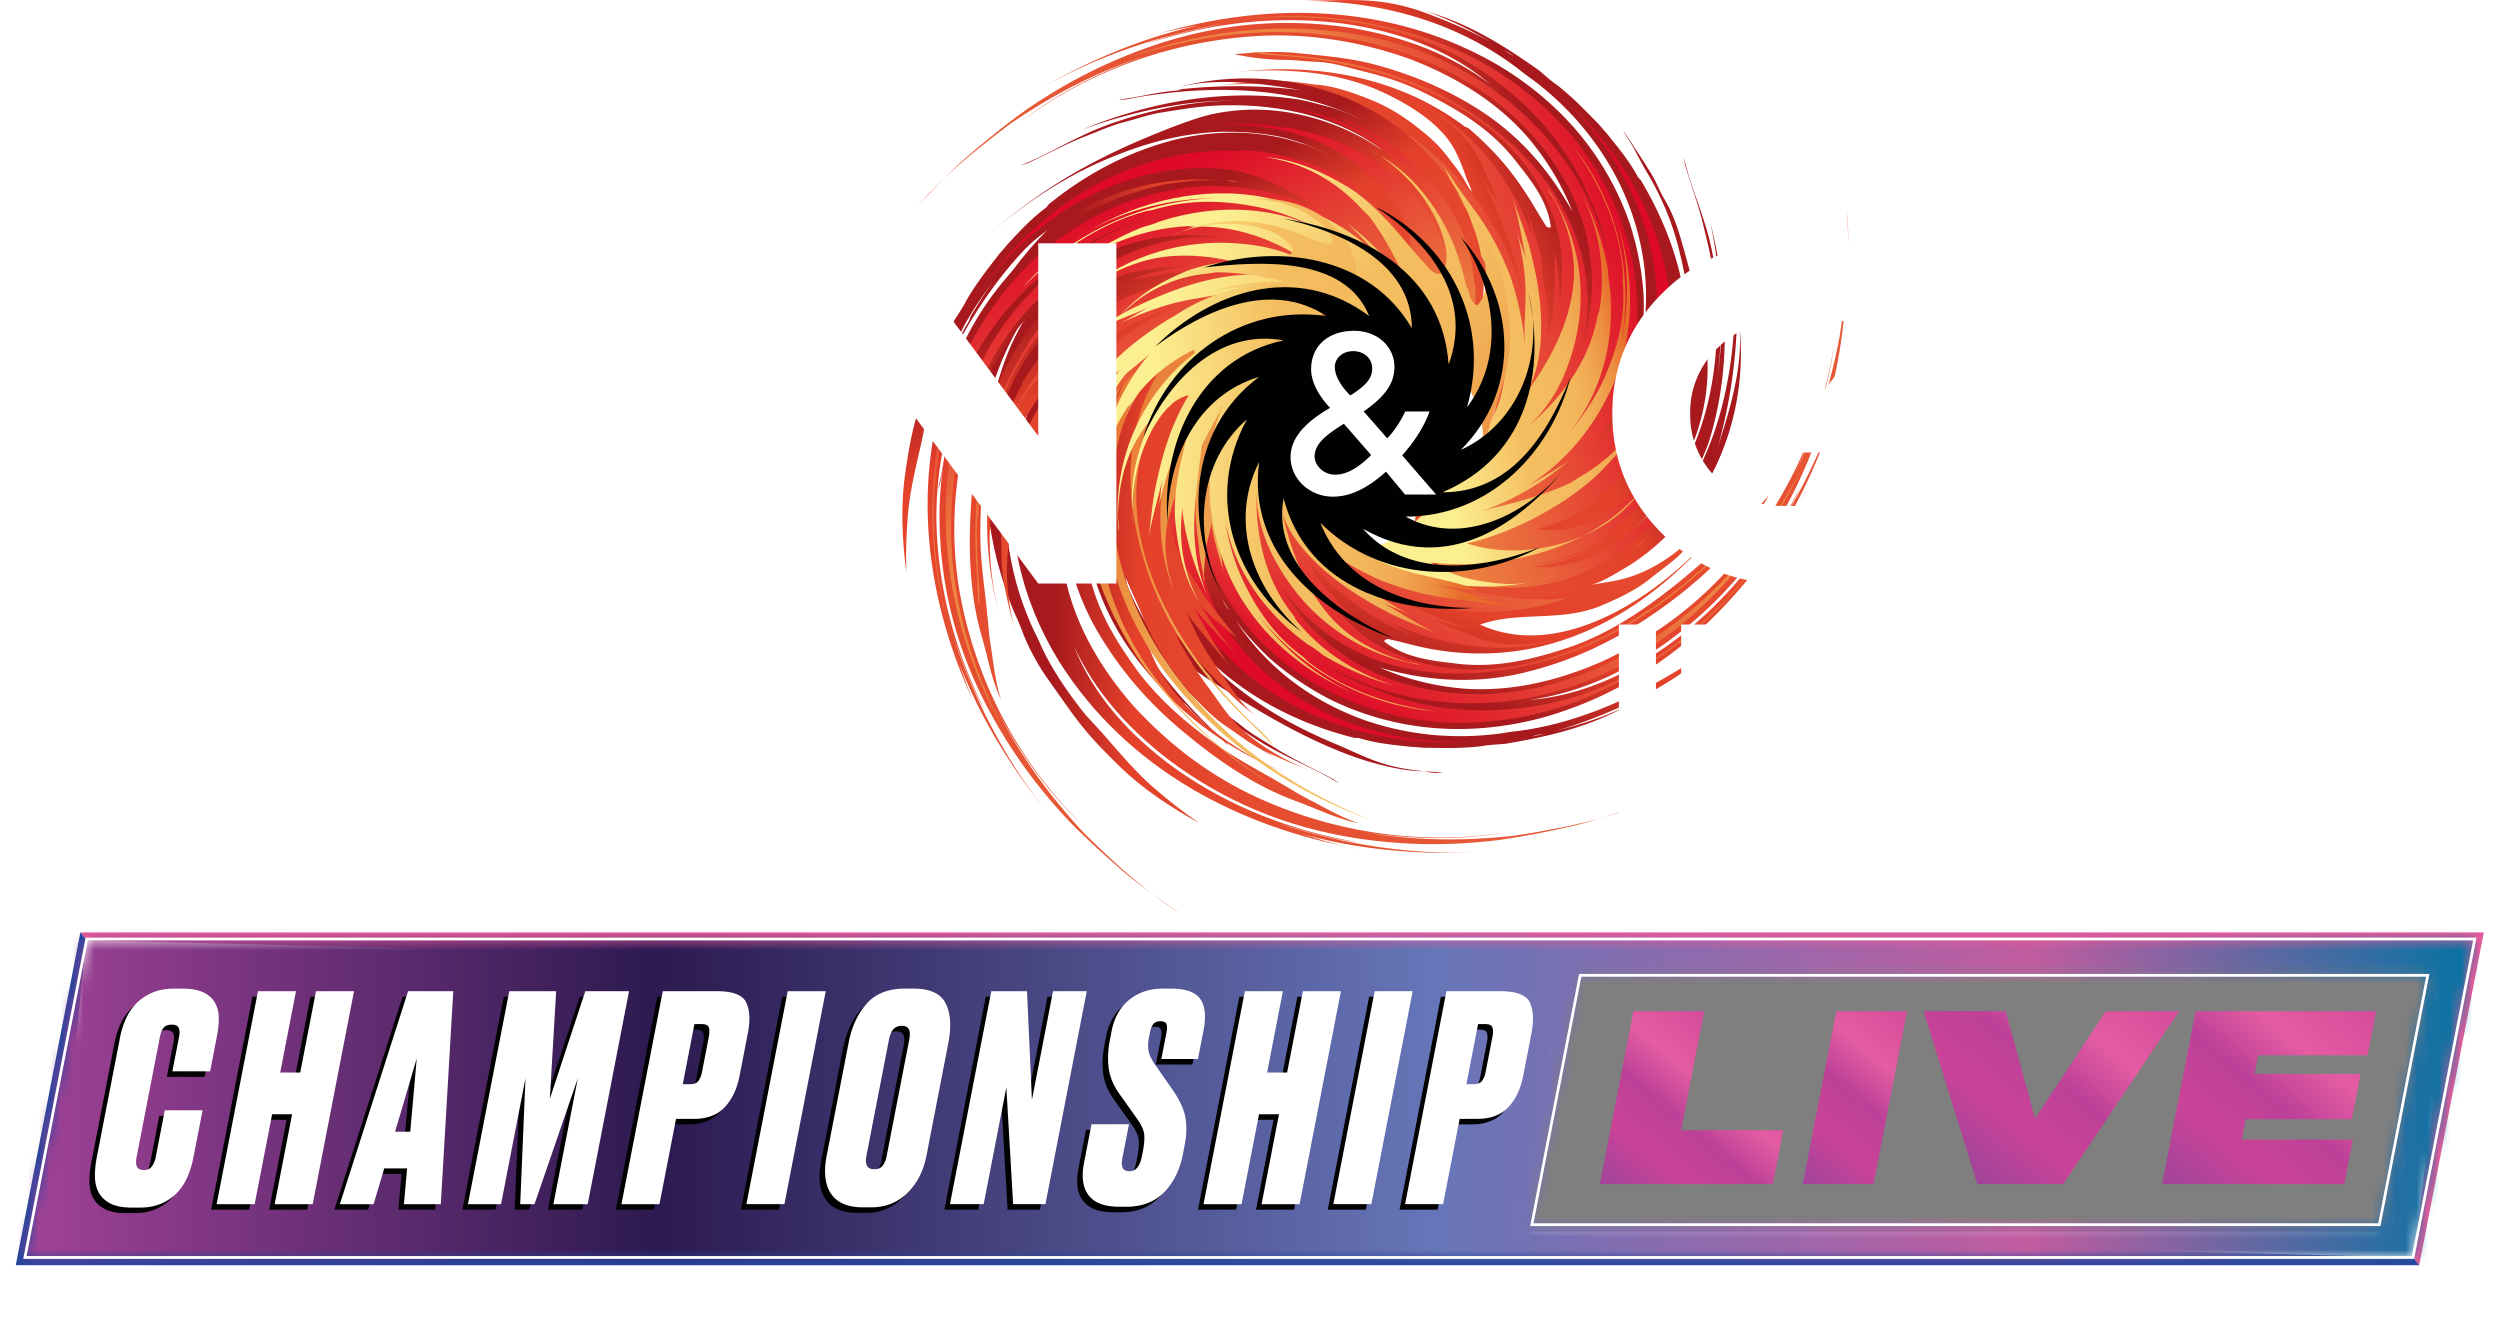 <svg xmlns="http://www.w3.org/2000/svg" width="225" height="120" fill="none" xmlns:v="https://vecta.io/nano"><g clip-path="url(#V)"><path d="M102.84 56.442c2.87 4.837 7.2 8.646 11.828 11.708-5.623-3.371-10.613-7.938-13.819-13.933-.439-.901-.75-1.737-1.112-2.612-.427-1.132-.646-2.174-.879-3.396-.401-1.994-.284-3.873-.065-5.79-1.228 9.186 4.24 17.549 10.768 23.673.362.309.724.605.957 1.016-1.177-1.274-2.599-2.316-3.749-3.667-.117-.129-.323-.206-.427-.334-2.456-2.663-4.524-5.494-6.321-8.62 1.706 3.332 3.555 6.703 6.463 9.07-6.579-5.198-10.328-13.818-8.48-22.36.31-1.158.543-2.342 1.06-3.422.323-.592.504-1.235.918-1.878.866-1.338 1.603-2.56 2.818-3.59.091-.039.155-.18.181-.245 2.831-2.625 7.278-4.683 10.859-2.213 1.137.772 1.616 2.161 1.551 3.5-.22 3.512-.362 7.063 1.474 10.267 2.262 3.95 6.037 6.343 10.341 7.423 2.056.502 4.072.669 6.218.334 2.547-.334 4.783-1.286 7.162-2.007-.944.347-1.927.592-2.831 1.029 1.447-.386 2.844-.862 4.317-1.145-.336.026-.62.154-.982.245-1.551.656-3.09 1.081-4.654 1.57.853-.142 1.719-.27 2.598-.476 1.112-.36 2.133-.502 3.284-.759.168-.013.233.013.375.064-.142-.051-.336.026-.504.039-1.345.347-2.508.836-3.853 1.184-.724.193-1.409.309-2.068.528.957-.18 1.862-.219 2.87-.129.814.167 1.499.682 2.301.682 3.878-.051 6.942-3.062 9.294-5.879-2.159 2.74-4.99 4.966-8.363 6.175-2.87.926-5.714.991-8.61 1.197.802 0 1.629-.064 2.469-.129 2.973-.412 5.83-.708 8.868-1.248 4.059-.695 7.11-3.474 9.618-6.471-1.151 1.454-2.275 2.843-3.607 4.156-.905.836-1.887 1.48-2.857 2.29-1.267.939-2.65 1.583-4.098 2.2-3.606 1.531-7.407.476-10.949 1.724 7.705 3.525 16.96-3.255 21.511-8.774-6.645 8.041-15.719 13.007-26.358 10.884-1.19-.232-2.185-.553-3.374-.798-.142-.051-.259.051-.362.09-.026.064-.052.142.013.167 1.784 1.351 3.917 1.647 6.14 1.904 3.723.528 7.2-.322 10.755-1.531 3.025-1.106 5.598-2.715 8.157-4.657 3.439-2.612 6.67-5.661 9.501-8.903 0 .013-.012.039-.025.051-2.612 4.554-6.852 8.337-11.221 11.193-3.594 2.316-7.019 3.834-11.195 4.799-4.408.952-8.454.618-12.565-.553 2.469 1.068 5.029 1.698 7.757 1.904 4.24.257 8.337-.746 12.254-2.457 4.059-1.891 7.64-4.374 10.73-7.629 5.506-5.879 9.087-13.329 10.186-21.202-.517 4.271-1.887 8.44-3.788 12.325 2.017-3.988 3.361-8.093 4.228-12.634.271-1.66.439-3.268.607-4.876.181-2.251.246-4.387.103-6.6.065 2.02.13 4.053.026 6.098-.155 2.174-.362 4.259-.711 6.523a45.64 45.64 0 0 1-4.007 12.48c-2.728 5.545-6.528 10.19-11.751 13.933-3.8 2.638-7.743 4.426-12.177 5.043 4.822-.386 9.204-2.47 13.121-5.391 4.886-3.731 8.545-8.414 11.259-13.728-.956 2.174-2.339 4.181-3.619 6.15 3.413-4.876 6.089-10.28 7.627-16.069-1.487 5.648-3.775 11.129-7.136 15.863 1.28-1.968 2.741-3.782 3.762-5.931-4.938 9.623-12.979 17.767-24.07 20.765-6.554 1.698-13.095 1.158-18.99-1.763-1.926-1.016-3.697-2.2-5.351-3.667-1.927-1.814-3.594-3.834-4.654-6.188.349.54.452 1.068.801 1.595.078.193.298.283.375.476 2.831 4.735 7.149 7.977 12.139 9.739 3.955 1.351 8.144 1.737 12.409 1.132.53-.103 1.022-.154 1.616-.232 6.244-.849 12.617-4.156 17.671-7.822-2.404 2.342-5.325 4.143-8.376 5.532-2.353 1.055-4.563 1.93-7.149 2.573-.426.064-.763.09-1.15.257 2.921-.669 5.804-1.428 8.506-2.753-3.426 1.904-7.071 2.766-11.027 3.422-.659.051-1.396.077-2.094.206-1.694.206-3.361.167-5.042.141-.4 0-.775-.077-1.176-.077-1.616-.167-3.167-.309-4.744-.785-.142-.051-.401 0-.543-.051-4.37-1.106-8.416-3.049-11.828-5.944-4.111-3.564-6.968-8.633-6.903-14.126.013 2.56.517 5.082 1.641 7.462.802 1.595 1.758 3.023 2.87 4.426 2.12 2.522 4.55 4.464 7.394 6.163 1.668.991 3.4 1.827 5.184 2.573 1.681.695 3.206 1.518 4.977 1.968a17.68 17.68 0 0 0 2.443.437c.698.077 1.551.309 2.236.18-1.176-.116-2.365-.077-3.541-.27-1.151-.18-2.301-.476-3.4-.811-1.021-.309-2.004-.695-2.986-1.106-3.607-1.518-7.046-3.602-10.342-5.699-1.021-.656-1.978-1.274-2.947-2.059-3.103-2.676-5.119-6.214-6.102-10.37-.426-1.93-.594-3.679-.413-5.532-.621 5.918 1.952 11.669 5.804 16.249 1.034 1.209 2.197 2.316 3.361 3.422.866.823 1.9 1.48 2.857 2.264.995.721 2.042 1.299 3.063 1.956 1.616.965 3.258 1.698 4.9 2.599.116.129.323.206.426.335-1.732-1.094-3.594-1.84-5.455-2.83-1.396-.721-2.598-1.518-3.839-2.419-3.387-2.419-6.27-5.249-8.364-8.813z" fill="url(#E)"/><path d="M100.112 50.871c-2.029-6.497-.84-14.422 4.602-19.118.129-.103.181-.245.31-.36 2.237-1.75 5.469-3.178 7.95-1.377 1.384 1.351.983 3.358 1.229 5.133.168.785.193 1.518.426 2.329.013.167-.039.309.039.502.543 1.66.956 3.191 1.861 4.747a25.98 25.98 0 0 0 2.095 2.766c.801.798 1.564 1.505 2.482 2.2 2.96 2.213 6.347 2.612 9.565 4.053 2.999 1.338 7.33 2.843 10.639 1.943-5.869 2.406-14.181 1.621-19.377-2.071 3.128 2.213 6.696 3.718 10.277 4.992-1.099-.283-2.146-.463-3.18-.875 1.331.695 2.74 1.184 4.123 1.737 2.276.746 4.641.656 6.968.077-5.029 1.505-10.523.579-15.189-1.608.775.476 1.616.965 2.365 1.505-1.098-.682-2.197-1.119-3.322-1.724-.775-.476-1.383-.952-2.159-1.428-.064-.026-.155-.219-.219-.245-1.383-.952-2.521-2.123-3.646-3.306.194.72.608 1.286 1.086 1.878.181.154.336.373.478.592.156.219.427.334.582.553.039.09.155.219.194.322l2.754 2.547c-1.435-.811-2.741-1.981-3.943-3.178 1.344 1.66 2.779 3.268 4.641 4.426 7.2 4.246 15.641 2.264 22.557-1.685.414-.232.763-.489 1.176-.733l.569-.412c.22-.154.388-.167.608-.322a48.82 48.82 0 0 0 4.589-3.602c.504-.437 1.073-.849 1.603-1.197-.66.618-1.345 1.145-2.069 1.737-4.744 4.181-10.134 7.385-16.714 8.504-4.059.695-7.976.643-11.802-.643-3.814-1.287-7.136-3.821-9.217-7.218 2.262 4.349 6.243 7.629 10.949 9.109 7.795 2.406 15.939.54 22.958-4.091 6.127-4.027 10.212-9.353 13.328-15.464-2.65 5.738-6.451 10.781-11.544 14.821-4.124 3.229-8.596 5.352-13.78 6.24-.659.051-1.293.206-1.952.257s-1.228.064-1.9.116c-.634-.013-1.203 0-1.836-.013-1.409-.09-2.87-.27-4.292-.515-1.098-.283-2.184-.553-3.257-.901-2.107-.759-4.021-1.776-5.895-2.921 1.474.913 2.96 1.827 4.589 2.56 1.112.437 2.288.913 3.413 1.286 3.296 1.004 6.605 1.364 10.122 1.016 4.317-.347 8.299-1.634 12.151-4.014 4.395-2.715 7.834-6.06 10.729-10.022-2.404 3.358-5.183 6.253-8.622 8.787-1.926 1.389-3.749 2.496-5.843 3.499-4.705 2.277-9.669 3.242-14.853 2.933-3.969-.309-7.614-1.454-11.091-3.396-2.146-1.261-3.943-2.779-5.624-4.58-.995-1.119-1.796-2.316-2.572-3.59-1.913-3.409-2.96-7.192-2.469-10.987-.22 4.31-.09 8.761 1.771 12.711 4.55 8.221 14.413 12.261 23.566 11.515-9.437.862-19.507-2.457-25.285-10.846-.155-.219-.285-.283-.44-.502-.866-1.222-1.409-2.483-1.991-3.834-.788-1.84-1.163-3.667-1.266-5.622-.065-2.83.4-5.764 2.081-8.131-2.327 1.389-3.309 4.194-3.723 6.832-.039.309-.052.54-.104.836-.413 5.596 2.159 10.949 6.063 14.834-1.797-1.917-3.529-3.808-4.692-6.278-.194-.322-.414-.566-.582-.952-.388-1.029-.827-1.93-1.189-3.036-.427-1.531-.685-3.075-.853-4.657-.013-.167.064-.373.051-.54-.181-3.512.789-7.127 3.154-9.778-2.65 2.779-3.658 6.857-3.412 10.64-.362-3.667.607-7.681 3.05-10.537-2.856 2.29-3.916 6.111-4.136 9.624-.116 3.474.659 6.909 2.223 10.009-1.215-2.161-1.965-4.464-2.314-7.012-.284-2.277-.22-4.413.233-6.549-.453 2.303-.724 4.593-.401 6.96.22 1.441.401 2.805 1.009 4.078-.181-.425-.311-.888-.453-1.338z" fill="url(#F)"/><path d="M154.005 36.706c1.409-5.429 1.047-11.18-.052-16.597 1.577 6.343 1.875 13.084-.129 19.581-.323.939-.711 1.75-1.06 2.624-.504 1.107-1.086 1.994-1.784 3.023-1.138 1.698-2.547 2.933-4.059 4.143 7.394-5.635 9.463-15.387 9.217-24.316-.039-.463-.078-.939.052-1.39-.078 1.724.193 3.474.051 5.224-.013.167.078.373.065.54a46.61 46.61 0 0 1-1.655 10.537c1.151-3.551 2.25-7.243 1.875-10.961.956 8.311-2.521 17.047-9.889 21.781-1.035.605-2.056 1.274-3.18 1.672-.647.193-1.241.528-1.978.682-1.616.335-3.478.913-5.119.592-.543-.103-1.112-.103-1.655-.193-1.112-.18-2.21-.502-3.232-.978-2.042-.965-3.671-2.637-4.085-4.915-.245-1.351.401-2.676 1.384-3.577 2.65-2.329 5.274-4.735 6.256-8.298 1.202-4.387.233-8.736-2.042-12.531-1.099-1.801-2.405-3.345-4.163-4.606-2.042-1.557-4.291-2.457-6.489-3.615.905.425 1.784.939 2.728 1.261-1.293-.746-2.625-1.39-3.879-2.226.259.219.543.335.867.515 1.564.63 2.96 1.415 4.408 2.161-.698-.515-1.409-1.016-2.185-1.492-1.034-.527-1.874-1.145-2.87-1.775-.129-.103-.155-.18-.22-.309.065.142.259.219.388.322 1.19.708 2.366 1.171 3.555 1.878.647.373 1.228.772 1.836 1.081-.802-.553-1.461-1.158-2.12-1.93-.466-.695-.569-1.531-1.138-2.097-2.779-2.702-7.084-2.728-10.742-2.38 3.464-.425 7.045 0 10.303 1.518 2.689 1.364 4.744 3.319 6.929 5.211-.569-.566-1.203-1.106-1.836-1.647-2.392-1.814-4.628-3.602-7.162-5.352-3.361-2.367-7.497-2.547-11.388-2.187 1.848-.219 3.632-.412 5.507-.399 1.228.039 2.391.283 3.658.386 1.551.232 2.999.746 4.46 1.338 1.991.798 3.723 2.046 5.313 3.435.646.566 1.176 1.184 1.693 1.866.401.527.789 1.016 1.151 1.57.284.437.543.991.866 1.389-.104-.476-.362-.901-.53-1.377-.259-.759-.543-1.48-.892-2.187-1.189-2.444-3.995-4.156-6.373-5.301-2.417-1.145-5.068-1.75-7.73-1.956-1.965-.154-4.034-.167-5.986.09 7.214-.965 14.879.309 20.89 4.863.104.039.194.077.298.116 2.029 1.724 3.723 3.589 5.183 5.867.673 1.004 1.151 1.93 1.823 2.933.052.142.22.142.323.18.065-.026.142-.064.104-.129-.298-2.213-1.603-3.924-2.999-5.674-2.25-2.998-5.313-4.85-8.687-6.484-1.539-.746-3.18-1.287-4.835-1.698-1.59-.386-3.064-.913-4.731-.952-.892-.026-1.771-.167-2.663-.167-1.474-.013-3.103-.18-4.538-.515-.025 0-.025 0 0 0 1.849-.167 3.685-.283 5.559-.103 2.301.232 4.705.425 6.929 1.004 2.288.605 4.524 1.415 6.631 2.47a32.92 32.92 0 0 1 2.793 1.57c3.8 2.432 6.411 5.506 8.493 9.225-.983-2.483-2.353-4.734-4.124-6.806-2.818-3.165-6.425-5.339-10.406-6.883-4.214-1.518-8.519-2.277-13.005-2.149-8.066.309-15.887 3.062-22.26 7.861 3.4-2.65 7.343-4.644 11.427-6.06-4.265 1.402-8.131 3.371-11.957 5.957-1.357.978-2.624 2.007-3.891 3.024-1.732 1.454-3.283 2.92-4.757 4.606 1.396-1.48 2.792-2.959 4.305-4.323 1.655-1.428 3.283-2.766 5.132-4.117a46.02 46.02 0 0 1 11.698-6.008c5.869-2.007 11.854-2.612 18.214-1.582 4.564.811 8.61 2.316 12.191 4.992-3.698-3.113-8.274-4.722-13.108-5.416-6.102-.798-12.022-.064-17.723 1.788 2.223-.862 4.628-1.312 6.929-1.801-5.882 1.042-11.609 2.985-16.805 5.995 5.054-2.946 10.574-5.211 16.313-6.188-2.301.489-4.627.746-6.877 1.544C113.143.129 124.609.026 134.589 5.726c5.843 3.409 10.083 8.401 12.164 14.615.646 2.071 1.047 4.156 1.176 6.356.078 2.637-.194 5.249-1.098 7.655.142-.617.426-1.068.568-1.698.078-.193-.013-.399.065-.592 1.357-5.339.62-10.666-1.655-15.439-1.835-3.731-4.524-6.96-7.976-9.533-.452-.296-.827-.618-1.305-.978-5.611-4.246-12.539-6.073-19.494-6.034 4.356-.026 7.071-.463 11.324 1.106 2.417.913 4.602 1.84 6.89 3.216.349.257.608.463.995.63-2.546-1.582-5.132-3.075-7.976-4.04 3.775 1.055 6.968 3.023 10.239 5.339.504.425 1.047.926 1.628 1.325 1.345 1.042 2.508 2.251 3.672 3.448.284.283.504.592.775.875 1.021 1.261 2.017 2.457 2.805 3.898.052.142.285.283.336.425 2.301 3.86 3.788 8.079 4.15 12.518.375 5.416-1.215 11-5.158 14.847 1.81-1.814 3.245-3.963 4.137-6.433.569-1.698.905-3.371 1.124-5.159.298-3.281-.038-6.355-.853-9.559-.607-2.509-1.616-4.863-2.947-7.089-.388-.656-.724-1.312-1.073-1.981-.31-.579-.763-1.184-1.021-1.737.879 1.377 1.81 2.715 2.65 4.13.388.669.659 1.402 1.047 2.059.698 1.171 1.099 2.252 1.486 3.564.66 2.239 1.229 4.516 1.759 6.793.258 1.184.491 2.29.62 3.525.284 4.078-.789 8.002-3.051 11.618-1.073 1.66-2.184 3.024-3.632 4.207 4.641-3.744 6.903-9.623 7.433-15.58.129-1.582.09-3.191.064-4.786-.025-1.197-.284-2.38-.413-3.615-.194-1.209-.517-2.354-.789-3.538-.452-1.827-1.086-3.486-1.616-5.288.013-.167-.077-.373-.064-.54.439 1.994 1.241 3.834 1.848 5.828.479 1.492.763 2.908.996 4.413.62 4.181.633 8.208-.414 12.209z" fill="url(#G)"/><path d="M151.975 42.559c-3.18 6.021-9.657 10.794-16.844 10.28-.168-.013-.31.051-.465.039-2.818-.334-6.115-1.608-6.606-4.632-.013-1.93 1.693-3.062 2.779-4.49.44-.669.944-1.209 1.358-1.943.103-.129.245-.18.323-.373.801-1.544 1.577-2.933 2.055-4.67.233-1.145.401-2.277.478-3.435 0-1.132-.038-2.161-.193-3.307-.479-3.023-1.694-5.661-3.142-8.272-1.241-2.136-3.102-3.847-3.723-6.253-.194-.643-.284-1.415-.607-1.994-.556-1.299-1.745-2.161-2.999-2.843 6.14 3.371 11.001 9.212 12.681 16.005-.633-3.77-2.094-7.346-3.723-10.769.569.965 1.189 1.84 1.629 2.856-.453-1.428-1.099-2.766-1.681-4.13-1.072-2.123-2.818-3.731-4.873-4.953 4.628 2.47 7.86 6.999 9.605 11.823-.22-.875-.453-1.827-.608-2.727.297 1.248.763 2.342 1.112 3.564.349 1.184.181 2.522.504 3.718.362 1.299.246 2.702.22 4.04.375-.643.478-1.338.569-2.097-.078-1.042.206-2.097.103-3.152-.078-.785.116-1.75-.091-2.509.44 1.595.53 3.319.53 5.018.233-2.11.362-4.271-.142-6.394-2.081-8.08-9.449-12.608-17.141-14.68-.465-.129-.892-.193-1.344-.322-.259-.051-.427-.064-.698-.103-.259-.051-.388-.154-.66-.206a47.5 47.5 0 0 0-5.804-.682c-.672-.039-1.357-.154-1.99-.283.904.026 1.758.142 2.688.232 6.322.386 12.41 1.917 17.865 5.738 3.361 2.367 6.102 5.159 7.886 8.761s2.34 7.719 1.396 11.592c1.486-4.67.995-9.778-1.267-14.152-3.801-7.179-10.884-11.605-19.132-13.264-7.2-1.428-13.87-.54-20.424 1.595 5.946-2.2 12.216-3.088 18.692-2.354 5.21.618 9.889 2.264 14.181 5.288.504.425 1.06.759 1.564 1.197.504.425.918.823 1.422 1.248.439.463.853.849 1.293 1.312.93 1.055 1.835 2.213 2.663 3.384.581.965 1.15 1.93 1.654 2.933.944 2.02 1.59 4.091 2.094 6.214-.4-1.685-.801-3.371-1.435-5.043-.465-1.094-.969-2.251-1.499-3.319-1.616-3.023-3.697-5.609-6.438-7.835-3.309-2.792-7.032-4.683-11.44-5.712-5.041-1.171-9.85-1.235-14.711-.463 4.085-.682 8.105-.772 12.345-.154 2.353.373 4.421.862 6.619 1.634 4.938 1.698 9.152 4.516 12.591 8.376 2.585 3.023 4.356 6.381 5.416 10.202.621 2.393.815 4.735.724 7.192-.09 1.492-.375 2.908-.737 4.349-1.06 3.757-3.012 7.166-6.062 9.508 3.218-2.895 6.295-6.137 7.782-10.241 2.624-9.019-1.487-18.809-8.481-24.728 7.278 6.034 12.048 15.464 10.174 25.461-.052.257.013.399-.039.656-.258 1.48-.775 2.753-1.318 4.117-.75 1.853-1.784 3.422-3.103 4.863-1.965 2.046-4.369 3.795-7.252 4.284 2.637.656 5.313-.643 7.485-2.2.245-.18.426-.334.672-.527 4.266-3.667 6.244-9.263 6.257-14.757-.091 2.625-.22 5.172-1.138 7.745-.09.36-.103.695-.271 1.081-.466 1.004-.789 1.943-1.319 2.985-.788 1.377-1.706 2.663-2.715 3.898-.103.129-.31.219-.426.335-2.366 2.612-5.623 4.477-9.178 4.696 3.852-.103 7.459-2.277 9.966-5.12-2.339 2.856-5.881 4.992-9.643 5.301 3.645.386 7.11-1.57 9.76-3.898 2.546-2.367 4.434-5.352 5.545-8.646-.685 2.38-1.784 4.541-3.348 6.587-1.409 1.814-2.973 3.281-4.821 4.464 1.952-1.312 3.774-2.727 5.235-4.632.879-1.184 1.706-2.251 2.185-3.59-.117.45-.336.875-.569 1.287z" fill="url(#H)"/><path d="M141.052 51.399c-6.451 2.65-14.66 1.364-20.322-2.56 4.977 3.448 13.393-9.726 14.272-12.866.245-.875.349-1.711.517-2.56.155-.695.065-1.364.116-2.097 0-1.106-.155-2.161-.401-3.255-.413-1.75-1.008-3.345-1.861-4.94-.763-1.377-1.603-2.74-2.301-4.143l-.414-1.106c.931 1.158 1.72 2.38 2.534 3.667-1.073-1.75-1.926-3.564-2.844-5.365.362.733.983 1.299 1.422 2.007-.788-1.209-1.577-2.432-2.004-3.783.143.579.466 1.016.815 1.518.788 1.209 1.59 2.264 2.456 3.448 1.241 1.763 2.185 3.628 2.947 5.648.453 1.415.802 2.792 1.06 4.361.117.746.142 1.454.22 2.136-.168-1.763.052-3.577.039-5.391-.052-1.878-.388-3.654-.828-5.468.272 1.171.815 2.162 1.009 3.345-.466-2.123-.763-4.233-1.383-6.304.504 1.557 1.124 2.985 1.551 4.567.763 2.882 1.241 5.712.982 8.736-.181 1.724-.517 3.435-1.629 4.863 2.198-2.933 4.047-6.15 4.551-9.816.375-2.74-.31-5.429-1.564-7.887-.233-.386-.53-.759-.686-1.171 2.638 3.937 3.594 8.659 2.521 13.483-.724 3.113-2.003 5.867-4.408 8.015 3.128-2.65 5.649-6.021 6.36-10.074.026-.167.142-.283.155-.45.621-3.628-.013-7.269-1.564-10.498 1.099 2.046 1.836 4.233 2.314 6.587.039.54.078 1.081.181 1.595.685 5.995-1.37 12.364-6.554 15.915 2.469-1.776 4.318-4.104 5.714-6.754 1.486-3.075 2.352-6.24 2.003-9.585.026-.167.013-.399.039-.566-.284-4.246-2.094-8.17-4.524-11.553 4.033 5.018 5.545 11.656 4.343 17.87.892-4.207.737-8.568-.93-12.557 2.003 4.889 2.443 10.421.491 15.555-1.655 4.168-4.512 7.745-8.429 10.048 1.422-.836 2.857-1.595 4.163-2.547a24.81 24.81 0 0 1-8.739 4.85c.556-.283 1.112-.335 1.694-.54 2.495-.592 4.899-1.235 7.213-2.316.258-.18.53-.347.866-.553 2.986-1.724 5.313-4.31 6.451-7.424-.763 2.573-2.495 4.786-4.396 6.742-2.934 3.023-8.156 5.79-12.254 6.677 5.041 1.673 12.099-.026 15.422-4.426-.169.219-.427.399-.673.643-4.33 4.451-11.944 6.253-18.033 5.493 2.211 1.364 4.176 1.75 6.8 1.943 1.939.064 3.813-.463 5.52-1.158z" fill="url(#I)"/><path d="M92.77 23.158c-3.8 4.143-6.205 9.379-7.782 14.68 1.603-6.343 4.524-12.428 9.359-17.227.737-.682 1.448-1.222 2.185-1.827.957-.733 1.9-1.248 2.999-1.827 1.81-.965 3.645-1.402 5.546-1.763-9.191 1.518-15.616 9.16-19.61 17.163-.181.425-.375.862-.698 1.209.879-1.492 1.474-3.152 2.417-4.632.091-.142.103-.36.194-.502 1.849-3.126 3.956-5.918 6.425-8.543-2.702 2.599-5.403 5.352-6.825 8.8 3.077-7.784 10.264-13.869 19.015-14.602 1.203-.051 2.405-.167 3.594.013.659.129 1.332.116 2.068.322 1.539.425 2.922.772 4.279 1.634.065.077.22.09.298.103 3.348 1.93 6.631 5.558 5.3 9.688-.414 1.299-1.616 2.174-2.909 2.509-3.439.823-6.89 1.724-9.437 4.4-3.128 3.306-4.33 7.604-4.11 12.016.116 2.174.555 4.76 1.848 6.574.647.901 1.164 1.878 1.823 2.779.659.888 1.357 1.75 2.042 2.625.362.45.789.991 1.28 1.286l-2.314-1.904c-.659-.515-1.564-1.377-1.952-2.136.944 1.788 2.237 3.474 3.529 5.018-.879-1.003-1.822-1.956-2.714-2.946-.543-.618-1.293-1.364-1.616-2.123 1.176 2.02 2.275 4.066 3.632 5.982-.724-.926-1.512-1.814-2.249-2.74-.569-.708-1.37-1.557-1.719-2.393.685 1.724 1.628 3.551 2.701 5.056 1.112 1.557 2.095 3.319 3.594 4.541-1.603-1.171-2.973-2.637-4.343-4.065-.776-.81-1.513-1.647-2.211-2.535-.207-.257-.478-.502-.607-.811.31.888.969 1.788 1.421 2.612.634 1.158 1.526 2.226 2.276 3.307.711 1.029 1.422 1.994 2.365 2.83 1.797 1.608 4.021 2.843 6.27 3.705-1.732-.669-3.4-1.338-5.042-2.226-1.073-.618-1.978-1.364-3.038-2.046-1.266-.926-2.288-2.059-3.309-3.268-1.538-1.904-2.921-4.014-3.852-6.291-.504-1.235-1.112-2.47-1.538-3.731 0 .913.439 1.943.698 2.843.271.952.685 1.84 1.034 2.766.375.978.814 2.084 1.357 2.985 2.663 4.4 7.369 7.668 12.164 9.443-6.812-2.522-13.004-7.23-16.145-14.049l-.207-.244c-.983-2.47-1.603-4.902-1.81-7.604-.116-1.197-.103-2.239-.22-3.448.013-.154-.129-.232-.194-.322-.078 0-.155-.013-.155.064-.776 2.097-.439 4.207-.026 6.407.582 3.705 2.404 6.767 4.615 9.791 1.952 2.547 4.253 4.541 6.852 6.407 1.693 1.209 3.516 2.187 5.313 3.216.349.193.685.412 1.034.605.581.322 1.124.695 1.719 1.003 1.629.823 3.193 1.801 4.938 2.367-1.991-.386-3.852-1.338-5.765-2.033-3.607-1.312-7.058-3.693-9.993-6.15-3.283-2.74-5.726-5.558-7.885-9.25-2.211-3.911-3.064-7.861-3.141-12.119-.31 2.65-.155 5.275.439 7.938.995 4.104 3.154 7.719 5.934 10.936 3.012 3.306 6.437 5.995 10.457 7.977 7.252 3.525 15.461 4.76 23.359 3.499-4.253.746-8.674.669-12.952 0 4.421.759 8.764.823 13.366.334 1.668-.232 3.271-.54 4.861-.849 2.21-.476 4.278-1.042 6.372-1.84-1.926.656-3.852 1.312-5.842 1.801-2.133.489-4.202.901-6.477 1.235-4.537.579-8.803.515-13.159-.167-6.128-.978-11.699-3.242-16.831-7.115-3.646-2.843-6.515-6.073-8.403-10.112 1.784 4.477 5.068 8.041 9.01 10.91 5.003 3.564 10.587 5.674 16.482 6.703-2.366-.283-4.705-1.004-6.968-1.647 5.675 1.827 11.661 2.792 17.672 2.56-5.856.245-11.803-.347-17.335-2.161 2.262.643 4.434 1.492 6.799 1.853-10.69-1.891-20.864-7.153-26.991-16.854-3.542-5.738-4.938-12.119-3.852-18.591.414-2.123 1.034-4.156 1.952-6.163 1.176-2.354 2.637-4.542 4.589-6.24-.414.489-.892.746-1.306 1.235-.155.141-.181.36-.349.489-3.723 4.078-5.585 9.135-5.817 14.397-.142 4.156.711 8.26 2.534 12.145.259.463.44.926.698 1.48.918 1.968 2.211 3.834 3.529 5.545.633.823 1.383 1.518 2.055 2.303 1.409 1.621 2.818 3.306 4.447 4.722 1.331 1.158 2.676 2.213 4.123 3.203-2.507-1.377-5.054-3.049-7.109-5.043-1.306-1.274-2.586-2.56-3.71-4.014-.905-1.158-1.719-2.393-2.585-3.589-.918-1.248-1.797-2.792-2.379-4.233-.246-.617-.491-1.312-.801-1.93-.685-1.544-1.151-3.152-1.603-4.76-.116-.386-.155-.759-.272-1.145-.31-1.595-.633-3.113-.633-4.747.013-.154-.116-.386-.103-.527-.207-4.49.478-8.903 2.249-12.994 2.223-4.953 6.257-9.147 11.557-10.704-2.456.759-4.731 1.981-6.683 3.744-1.306 1.235-2.392 2.547-3.413 4.027-1.81 2.753-2.96 5.635-3.762 8.839-1.125 4.349-1.344 9.109-.892 13.56-.698-6.922.09-12.801 1.926-19.504.323-1.171.646-2.251 1.125-3.409 1.668-3.731 4.473-6.69 8.183-8.839 1.732-.965 3.361-1.647 5.196-2.007-5.868 1.132-10.638 5.275-13.922 10.28-.866 1.338-1.59 2.766-2.314 4.194-.543 1.068-.866 2.239-1.344 3.384-.401 1.158-.646 2.329-.982 3.486-.453 1.827-.685 3.59-1.073 5.416-.091.142-.104.36-.194.502.543-1.968.724-3.963 1.125-6.008.284-1.544.698-2.92 1.202-4.361 1.357-3.937 3.245-7.501 6.05-10.537z" fill="url(#J)"/><path d="M108.735 14.307c6.283-2.406 14.284-1.776 19.468 3.165.116.116.259.154.388.27 1.939 2.046 3.658 5.069 2.094 7.591-1.228 1.428-3.245 1.171-5.003 1.518-.762.206-1.499.283-2.288.566-.168.026-.31-.026-.491.077-1.603.63-3.09 1.145-4.563 2.11-.918.695-1.771 1.402-2.56 2.213-.724.823-1.357 1.608-1.965 2.547-1.034 1.608-1.732 3.435-2.236 5.275-.633 2.264-.957 4.876-.659 7.23.129 1.068.155 2.097.517 3.126l-.957-2.303c-.271-.656-.659-1.505-.685-2.213-.271.926-.103 2.084-.013 3.049.104 1.145.142 2.432.504 3.538-.439-1.634-1.06-3.332-1.254-5.005-.116.721-.349 1.441-.465 2.174-.103.733-.168 1.492-.207 2.239-.013.283.078.63-.013.875-.026-.836-.31-1.711-.388-2.56-.103-1.222-.336-2.457-.362-3.692-.012-.991.091-1.968.117-2.946.039-1.287.413-2.56.75-3.795.362-1.325.801-2.779 1.525-3.95-1.926 3.165-3.102 6.716-4.046 10.267.181-1.081.258-2.11.582-3.139-.569 1.325-.931 2.727-1.358 4.104-.543 2.239-.232 4.529.556 6.742-1.952-4.76-1.538-10.138.22-14.795-.401.785-.815 1.634-1.293 2.393.582-1.106.918-2.2 1.422-3.319.401-.785.827-1.402 1.228-2.187.026-.064.207-.167.233-.232.827-1.402 1.887-2.573 2.96-3.744-.698.232-1.228.669-1.771 1.184-.129.18-.336.347-.543.502-.207.167-.297.437-.504.592-.09.052-.207.167-.297.206l-2.288 2.83c.685-1.441 1.719-2.779 2.805-4.027-1.526 1.402-3.012 2.908-3.982 4.786-3.58 7.256-.84 15.271 3.723 21.691.272.386.556.708.828 1.094.168.206.297.322.465.528s.194.36.375.566c1.318 1.544 2.546 2.843 4.007 4.194.478.45.944.978 1.332 1.48-.673-.592-1.254-1.222-1.914-1.878-4.589-4.31-8.273-9.315-9.992-15.58-1.06-3.873-1.37-7.668-.427-11.45s3.155-7.153 6.347-9.392a17.57 17.57 0 0 0-8.079 11.193c-1.68 7.694.905 15.452 6.153 21.923 4.564 5.661 10.239 9.25 16.611 11.849-5.959-2.174-11.323-5.519-15.809-10.164-3.594-3.77-6.115-7.951-7.459-12.904-.116-.643-.323-1.235-.439-1.866-.116-.643-.181-1.184-.297-1.827-.039-.617-.103-1.171-.155-1.775-.039-1.377.013-2.792.129-4.181.181-1.081.349-2.149.608-3.203.569-2.084 1.396-4.014 2.378-5.893-.775 1.492-1.551 2.985-2.132 4.606-.337 1.106-.712 2.264-.97 3.396-.698 3.255-.763 6.471-.09 9.855.737 4.156 2.379 7.912 5.093 11.489 3.102 4.066 6.748 7.166 10.962 9.701-3.568-2.097-6.696-4.593-9.54-7.745-1.552-1.775-2.831-3.448-4.021-5.416-2.688-4.387-4.11-9.134-4.266-14.165-.052-3.86.75-7.462 2.379-10.949 1.06-2.161 2.417-4.001 4.046-5.751 1.021-1.042 2.146-1.891 3.348-2.727 3.219-2.084 6.89-3.345 10.73-3.113-4.318.077-8.739.502-12.501 2.56-7.782 4.953-10.91 14.757-9.346 23.544-1.706-9.057.685-19.028 8.519-25.165.207-.167.246-.296.452-.463 1.151-.926 2.353-1.531 3.646-2.174 1.758-.888 3.555-1.377 5.494-1.595 2.805-.245 5.778 0 8.286 1.467-1.59-2.161-4.486-2.921-7.136-3.152-.31-.026-.543-.013-.84-.039-5.61-.026-10.716 2.818-14.22 6.845 1.746-1.866 3.478-3.667 5.83-4.953.298-.206.53-.437.892-.617.996-.437 1.849-.926 2.922-1.351 1.486-.515 2.999-.862 4.563-1.132.168-.026.375.039.543.013 3.49-.412 7.174.296 10.031 2.393-3.012-2.38-7.161-3.075-10.897-2.599 3.619-.605 7.704.077 10.768 2.251-2.56-2.573-6.463-3.345-9.98-3.319-3.464.116-6.825 1.106-9.772 2.818 2.042-1.312 4.278-2.2 6.773-2.702 2.237-.425 4.37-.515 6.541-.206-2.326-.283-4.64-.399-6.967.077-1.422.309-2.754.566-3.982 1.235.401-.257.841-.412 1.28-.579z" fill="url(#K)"/><path d="M113.893 9.212c-5.598-.592-11.26.579-16.495 2.444 6.088-2.483 12.733-3.731 19.481-2.702.982.18 1.848.45 2.766.669 1.164.335 2.146.785 3.258 1.325 1.848.875 3.296 2.084 4.705 3.397-6.67-6.471-16.676-7.089-25.505-5.545-.465.103-.918.206-1.396.154 1.719-.18 3.426-.682 5.184-.798.168-.013.362-.129.53-.142a47.36 47.36 0 0 1 10.716.103c-3.697-.618-7.523-1.171-11.169-.257 8.119-2.149 17.31.013 23.088 6.587.75.939 1.564 1.84 2.12 2.882.284.605.698 1.145.957 1.853.555 1.479 1.111 2.805 1.215 4.4-.026.103.051.232.09.296.427 3.834-.569 8.607-4.705 9.997-1.306.437-2.715 0-3.749-.849-2.702-2.277-5.468-4.503-9.152-4.966-4.538-.553-8.713 1.029-12.165 3.821-1.693 1.389-3.529 3.268-4.227 5.378-.349 1.042-.827 2.046-1.163 3.114-.336 1.055-.62 2.123-.918 3.191-.155.553-.349 1.222-.284 1.788l.168-2.972c.026-.836.194-2.059.569-2.83-.892 1.814-1.487 3.847-1.978 5.802.284-1.3.491-2.625.776-3.924.181-.798.336-1.84.763-2.56-.944 2.136-1.939 4.233-2.689 6.446.323-1.119.569-2.29.879-3.435.233-.862.452-2.02.918-2.792-.982 1.57-1.913 3.409-2.495 5.159-.608 1.814-1.448 3.654-1.551 5.571 0-1.981.375-3.95.724-5.892.194-1.106.44-2.187.737-3.268.091-.322.129-.682.297-.965-.53.772-.879 1.827-1.28 2.689-.556 1.184-.892 2.547-1.319 3.782-.414 1.184-.763 2.329-.892 3.577-.233 2.393.078 4.902.711 7.218-.491-1.788-.931-3.525-1.189-5.365-.142-1.222-.065-2.393-.142-3.654 0-1.57.31-3.062.685-4.593.633-2.354 1.525-4.722 2.805-6.819.698-1.145 1.332-2.354 2.107-3.435-.737.54-1.319 1.505-1.887 2.239-.608.785-1.086 1.634-1.629 2.47-.569.888-1.202 1.891-1.603 2.856-1.978 4.747-1.836 10.447-.439 15.336-1.991-6.96-1.849-14.705 1.81-21.28l.078-.309c1.409-2.251 3.025-4.181 5.08-5.957.905-.81 1.758-1.415 2.663-2.226.129-.077.116-.244.142-.347-.039-.064-.078-.129-.142-.09-2.159.618-3.671 2.136-5.21 3.77-2.65 2.65-4.046 5.944-5.184 9.495-.905 3.075-1.15 6.098-1.125 9.289.026 2.071.31 4.117.543 6.163.039.399.065.798.116 1.184.078.656.103 1.312.207 1.968.297 1.788.44 3.628 1.008 5.365-.866-1.827-1.202-3.885-1.771-5.828-1.073-3.68-1.189-7.848-.944-11.656.272-4.258 1.099-7.887 2.818-11.798 1.862-4.091 4.55-7.115 7.95-9.701-2.327 1.325-4.369 2.998-6.166 5.043-2.74 3.229-4.382 7.102-5.339 11.244-.905 4.374-1.034 8.71-.259 13.11a39.03 39.03 0 0 0 11.001 20.804c-3.128-2.972-5.675-6.549-7.679-10.383 2.017 4.001 4.524 7.513 7.653 10.923 1.176 1.197 2.366 2.303 3.568 3.396 1.693 1.492 3.387 2.818 5.261 4.027-1.667-1.158-3.348-2.316-4.925-3.615-1.655-1.428-3.219-2.83-4.835-4.452-3.154-3.293-5.623-6.754-7.666-10.653-2.844-5.494-4.305-11.296-4.214-17.703.142-4.606 1.06-8.813 3.206-12.724-2.559 4.078-3.503 8.826-3.49 13.689.09 6.124 1.68 11.849 4.343 17.189-1.176-2.071-1.978-4.361-2.805-6.562 1.887 5.635 4.654 11 8.389 15.683-3.671-4.554-6.709-9.662-8.519-15.181.827 2.2 1.422 4.439 2.534 6.548-4.809-9.688-6.567-20.971-2.353-31.623 2.547-6.24 6.89-11.142 12.759-14.101 1.965-.926 3.981-1.634 6.153-2.084 2.611-.45 5.236-.579 7.769-.026-.633-.052-1.124-.27-1.771-.322-.207-.051-.401.064-.607.013-5.507-.566-10.704.926-15.099 3.873-3.451 2.354-6.269 5.455-8.325 9.225-.233.489-.491.913-.788 1.428-1.047 1.904-1.797 4.04-2.404 6.124-.284.991-.414 2.007-.646 3.011-.478 2.084-1.008 4.22-1.189 6.368-.142 1.75-.207 3.461-.142 5.198-.375-2.83-.517-5.854-.129-8.697.246-1.801.543-3.59 1.047-5.352.414-1.415.918-2.792 1.37-4.194.465-1.479 1.189-3.101 2.017-4.413.349-.566.776-1.158 1.086-1.788.84-1.467 1.874-2.792 2.896-4.104.246-.322.517-.579.763-.901 1.099-1.197 2.146-2.341 3.464-3.319.129-.077.246-.322.362-.399 3.503-2.831 7.484-4.889 11.855-5.893 5.325-1.145 11.117-.399 15.512 2.933-2.068-1.531-4.408-2.625-6.994-3.139-1.771-.322-3.477-.412-5.287-.36-3.296.18-6.308.965-9.385 2.226-4.188 1.672-8.169 4.323-11.505 7.32 5.184-4.657 10.419-7.501 16.935-10.009 1.137-.425 2.21-.823 3.425-1.119 4.008-.875 8.067-.373 11.996 1.325 1.81.811 3.323 1.724 4.706 2.972-4.395-4.027-10.561-5.404-16.56-5.069-1.602.103-3.18.373-4.77.63-1.189.206-2.326.63-3.542.926-1.176.36-2.275.862-3.399 1.287-1.745.708-3.309 1.582-5.016 2.354-.168.013-.362.129-.53.142 1.913-.733 3.632-1.776 5.533-2.663 1.409-.682 2.779-1.171 4.253-1.621 4.098-1.222 8.092-1.814 12.216-1.364z" fill="url(#L)"/><path d="M120.02 10.358c6.451 2.252 12.126 7.938 12.669 15.091.012.167.09.296.103.463.077 2.83-.711 6.253-3.645 7.166-1.914.296-3.284-1.222-4.861-2.084-.737-.334-1.331-.759-2.133-1.055-.142-.09-.22-.219-.426-.257-1.655-.566-3.142-1.132-4.939-1.351-1.176-.064-2.314-.077-3.477.026-1.125.167-2.146.347-3.258.669-1.9.553-3.684 1.505-5.338 2.573-2.043 1.312-4.098 3.101-5.494 5.108-.633.901-1.331 1.711-1.758 2.727l.853-2.393c.246-.669.53-1.583.995-2.136-.853.527-1.512 1.531-2.12 2.329-.711.939-1.577 1.956-2.055 3.036.789-1.531 1.487-3.242 2.495-4.645-.595.476-1.267.875-1.849 1.364-.595.489-1.163 1.029-1.693 1.57-.207.206-.375.528-.621.669.556-.656.931-1.518 1.474-2.213.763-1.004 1.435-2.097 2.275-3.049.672-.772 1.422-1.441 2.12-2.187.905-.952 2.081-1.698 3.193-2.406 1.189-.772 2.521-1.595 3.891-2.033-3.645 1.171-6.993 3.126-10.174 5.223.879-.708 1.655-1.441 2.611-2.02-1.344.643-2.585 1.479-3.865 2.251-1.965 1.364-3.296 3.306-4.214 5.519 1.797-4.915 5.817-8.749 10.368-11.167-.84.335-1.745.708-2.624.991 1.202-.463 2.223-1.081 3.374-1.621.84-.334 1.59-.54 2.443-.875.064-.039.271.013.336-.026 1.59-.527 3.219-.733 4.835-.939-.698-.27-1.397-.283-2.159-.257-.233.051-.504.039-.763.026-.271-.013-.53.142-.788.129-.104-.026-.272-.013-.375-.039l-3.697.682c1.512-.656 3.231-1.003 4.912-1.248-2.133.077-4.292.257-6.334 1.068-7.731 3.216-11.169 11.129-12.113 19.015-.065.476-.052.901-.116 1.377-.013.27 0 .437-.013.695-.013.27-.103.412-.116.669a48.23 48.23 0 0 0 .155 5.815 12.84 12.84 0 0 1 0 1.994c-.103-.888-.116-1.763-.155-2.689-.53-6.291.116-12.505 3.128-18.423 1.861-3.654 4.253-6.754 7.562-9.032 3.322-2.277 7.343-3.409 11.324-3.049-4.848-.798-9.876.425-13.883 3.294-6.593 4.786-9.967 12.402-10.419 20.765-.414 7.295 1.435 13.741 4.499 19.877-3.051-5.545-4.835-11.592-5.041-18.063-.142-5.223.814-10.061 3.206-14.731.349-.566.607-1.145.956-1.711s.685-1.029 1.034-1.582l1.112-1.454c.918-1.081 1.926-2.123 2.986-3.113.879-.708 1.758-1.415 2.676-2.059 1.874-1.222 3.839-2.149 5.869-2.959-1.616.63-3.245 1.274-4.809 2.136-1.021.617-2.107 1.274-3.077 1.956-2.766 2.033-5.041 4.451-6.864 7.475-2.301 3.654-3.645 7.604-4.033 12.094-.439 5.133.207 9.881 1.668 14.551-1.267-3.924-1.939-7.861-1.939-12.132.039-2.367.22-4.477.672-6.754.97-5.108 3.167-9.662 6.515-13.612 2.624-2.985 5.714-5.211 9.359-6.819 2.301-.965 4.589-1.479 7.045-1.762 1.499-.129 2.947-.052 4.421.09 3.891.502 7.562 1.93 10.329 4.593-3.348-2.753-7.007-5.314-11.299-6.175-9.346-1.274-18.485 4.181-23.358 11.926 4.938-8.002 13.624-14.062 23.838-13.65.271.013.4-.064.659-.052 1.512.039 2.844.36 4.279.708a16.18 16.18 0 0 1 5.287 2.354c2.314 1.634 4.408 3.757 5.3 6.523.271-2.689-1.409-5.146-3.271-7.05-.219-.219-.4-.36-.62-.579-4.266-3.68-10.122-4.812-15.577-4.027 2.624-.283 5.171-.54 7.873 0 .374.039.698.013 1.111.103 1.06.309 2.056.489 3.154.862 1.487.579 2.883 1.287 4.266 2.11.142.09.259.283.401.36 2.947 1.956 5.274 4.889 5.998 8.363-.659-3.783-3.335-7.012-6.528-9.083 3.18 1.904 5.817 5.069 6.67 8.736-.142-3.654-2.585-6.78-5.287-9.045-2.727-2.174-5.959-3.602-9.398-4.22 2.469.322 4.783 1.094 7.033 2.342 2.003 1.132 3.684 2.457 5.132 4.104-1.59-1.737-3.258-3.319-5.365-4.477-1.293-.695-2.495-1.351-3.891-1.634.478.051.918.219 1.37.373z" fill="url(#M)"/><path d="M131.473 18.063c2.741 3.319 4.176 7.05 4.421 11.36.246 4.464-1.861 7.745-2.546 11.926 1.486-9.134-9.088-13.47-16.663-14.075-.944-.051-1.81.039-2.728.052-.737 0-1.409.232-2.171.335-1.138.244-2.185.617-3.271 1.094-1.719.772-3.258 1.698-4.744 2.869-1.28 1.042-2.534 2.149-3.852 3.126l-1.073.643c1.034-1.158 2.146-2.174 3.322-3.242-1.603 1.415-3.335 2.637-5.016 3.911.698-.515 1.163-1.235 1.823-1.814-1.112 1.029-2.224 2.046-3.529 2.753.569-.257.97-.669 1.422-1.119 1.112-1.029 2.055-2.033 3.115-3.126 1.59-1.582 3.348-2.908 5.287-4.078 1.384-.746 2.728-1.377 4.292-1.968.75-.27 1.474-.45 2.146-.682-1.771.54-3.684.72-5.546 1.132-1.926.45-3.684 1.158-5.481 1.981 1.151-.515 2.069-1.248 3.258-1.698-2.094.913-4.214 1.66-6.231 2.702 1.513-.823 2.87-1.737 4.421-2.496 2.831-1.351 5.649-2.444 8.803-2.83 1.797-.206 3.62-.232 5.287.527-3.399-1.492-7.006-2.586-10.858-2.29-2.883.232-5.52 1.467-7.834 3.216-.362.309-.685.682-1.086.926 3.594-3.409 8.261-5.339 13.405-5.352 3.323.026 6.373.669 8.998 2.535-3.258-2.457-7.162-4.168-11.454-3.975-.168.013-.323-.077-.491-.052-3.826.193-7.459 1.582-10.509 3.782 1.913-1.505 4.02-2.702 6.36-3.667.543-.154 1.098-.309 1.603-.527 6.036-1.968 12.926-1.351 17.477 2.908-2.25-2.007-4.964-3.294-7.924-4.066-3.413-.772-6.813-.926-10.2.129-.168.013-.413.077-.582.09-4.317 1.184-8.027 3.782-11.091 6.87 4.447-4.992 11.014-7.887 17.607-8.054-4.473.039-8.933 1.145-12.733 3.615 4.666-2.998 10.277-4.606 15.887-3.847 4.563.695 8.726 2.702 11.776 5.995-1.099-1.197-2.133-2.432-3.335-3.474 2.702 1.994 4.886 4.49 6.502 7.411-.387-.476-.53-1.004-.853-1.531-1.047-2.29-2.12-4.477-3.632-6.484-.22-.219-.453-.437-.724-.721-2.288-2.522-5.352-4.207-8.739-4.644 2.779.18 5.339 1.377 7.692 2.792 2.753 1.788 4.563 4.413 6.812 6.87.349.412.996 1.171 1.629.708.595-1.415.09-2.972-.465-4.323-1.293-2.843-3.465-5.172-6.205-6.793.258.116.478.335.775.502 4.383 2.496 6.929 7.063 7.912 11.785.362.579.271 1.338.904 1.763l.169-.013c1.034-1.158.736-2.83.594-4.246-.258-1.917-1.112-3.615-2.133-5.12z" fill="url(#N)"/><path d="M112.743 17.897c2.443-.129 4.873.45 6.864 2.033l.168.232c1.215.952 1.991 2.213 2.288 3.782.181 1.351-.233 2.779-1.409 3.448-3.361 2.007-6.735 2.959-9.359 6.008-.53.656-.931 1.312-1.383 1.981-1.759 2.406-1.94 6.433-2.276 9.315-.374 3.203-.116 6.484 1.254 9.443-2.52-5.494-3.387-10.074-1.693-15.928.207-.682.465-1.287.659-1.904-.556 1.557-1.435 3.023-2.12 4.567-.698 1.621-1.137 3.255-1.512 4.979.245-1.094.232-2.148.543-3.242-.479 1.994-1.073 3.898-1.409 5.892.232-1.518.31-2.985.607-4.503.556-2.753 1.293-5.352 2.663-7.809.802-1.402 1.732-2.715 3.128-3.499-2.792 1.634-5.429 3.641-7.252 6.561-1.344 2.187-1.874 4.735-1.887 7.321.026.425.103.849.065 1.261-.453-4.387.672-8.774 3.348-12.454 1.758-2.367 3.787-4.207 6.437-5.095-3.386 1.029-6.605 2.908-8.712 6.073-.078.129-.22.193-.298.322-1.874 2.843-2.818 6.188-2.908 9.546-.026-2.174.258-4.323.814-6.51.181-.476.362-.952.478-1.428 1.81-5.365 5.843-9.984 11.13-10.961-2.547.54-4.848 1.801-6.929 3.499-2.314 2.033-4.202 4.387-5.236 7.372-.078.129-.168.334-.246.463-1.448 3.718-1.616 7.771-1.099 11.605-1.086-5.841.362-12.094 3.697-16.905-2.314 3.216-3.891 6.999-4.188 11.039.388-4.94 2.223-9.816 5.688-13.432 2.856-2.895 6.411-4.812 10.251-5.236-1.397.154-2.78.232-4.124.54a19.3 19.3 0 0 1 8.467-.695c-.53.026-.97-.154-1.487-.206-2.12-.476-4.162-.875-6.334-.862-.271.039-.53.09-.866.129-2.921.296-5.675 1.582-7.743 3.782 1.577-1.891 3.736-3.088 5.933-4.014 2.663-1.016 5.404-.913 8.261-1.209.465-.026 1.318-.09 1.331-.785-.659-1.184-1.991-1.647-3.206-1.968-2.624-.592-5.351-.283-7.885.823.207-.116.478-.167.75-.283 3.994-1.814 8.454-1.197 12.19.617.581.052 1.06.515 1.667.296l.078-.129c-.246-1.351-1.551-2.033-2.598-2.689-1.435-.823-3.038-1.107-4.602-1.184z" fill="url(#O)"/><path d="M101.057 38.212c2.352-6.587 12.332-15.271 20.062-10.871-2.895-.54-5.248 2.882-6.153 5.043-1.603 3.808-.491 8.376 1.603 11.798.491.759 1.047 1.377 1.577 2.071.414.566.982.952 1.487 1.479.827.733 1.719 1.325 2.701 1.878a21.07 21.07 0 0 0 4.913 1.968c1.538.373 3.102.682 4.614 1.132l1.112.437c-1.486-.116-2.908-.36-4.408-.643 2.004.399 3.93 1.016 5.882 1.557-.789-.232-1.616-.167-2.43-.335 1.422.257 2.856.502 4.136 1.094-.53-.296-1.06-.347-1.68-.425-1.422-.257-2.741-.373-4.202-.566-2.132-.296-4.149-.862-6.166-1.673a30.58 30.58 0 0 1-3.955-2.148c-.634-.412-1.177-.875-1.745-1.261 1.422 1.055 2.637 2.419 4.007 3.602 1.435 1.222 2.986 2.161 4.628 3.062-1.047-.579-2.146-.862-3.167-1.505 1.9 1.081 3.671 2.264 5.623 3.216-1.5-.682-2.973-1.197-4.447-1.943-2.65-1.39-5.093-2.921-7.174-5.12-1.177-1.274-2.224-2.65-2.573-4.387.75 3.499 1.939 6.935 4.344 9.739 1.809 2.084 4.253 3.384 6.928 4.143.44.103.918.129 1.332.296a17.88 17.88 0 0 1-11.725-7.179c-1.848-2.586-3.076-5.314-3.102-8.44-.078 3.975.788 8.002 3.361 11.193.116.129.129.296.232.412 2.301 2.843 5.443 4.825 8.881 5.88-2.262-.579-4.369-1.518-6.45-2.74-.427-.334-.854-.669-1.319-.926-4.938-3.5-8.351-9.186-7.601-15.207-.297 2.921.233 5.777 1.293 8.517 1.318 3.088 3.115 5.815 5.856 7.784.116.129.284.27.4.399 3.361 2.625 7.485 3.963 11.609 4.49-6.399-.489-12.358-3.834-16.211-8.813 2.56 3.422 5.934 6.214 9.993 7.681-4.964-1.827-9.398-5.198-11.958-9.996-2.029-3.937-2.818-8.337-1.964-12.634-.311 1.557-.686 3.088-.828 4.632.039-3.268.75-6.42 2.107-9.392-.155.579-.491 1.004-.711 1.557-1.202 2.161-2.301 4.284-3.012 6.639-.038.309-.077.605-.155.978-.672 3.255-.258 6.613 1.306 9.482-1.422-2.251-1.939-4.94-2.159-7.591-.155-3.191.879-6.137 1.513-9.315.129-.515.349-1.467-.375-1.672-1.435.386-2.366 1.685-3.103 2.921-1.486 2.689-2.081 5.725-1.797 8.8-.051-.257-.013-.566-.038-.901-.53-4.85 1.603-9.521 4.718-13.071.246-.617.892-1.003.866-1.737l-.116-.129c-1.487-.116-2.624 1.106-3.646 2.059-1.279 1.338-2.12 2.998-2.714 4.683z" fill="url(#P)"/><path d="M137.523 26.246c1.655 7.115 0 14.783-7.704 18.063 6.049 0 9.346-4.928 11.543-10.395-1.654 6.562-7.148 12.583-14.853 12.583 4.951 2.74 11.001 0 14.853-4.928-4.395 5.468-11 10.395-18.692 6.021 3.852 4.374 10.445 3.834 15.952 1.647-6.05 3.281-14.297 3.281-19.791-2.187 2.197 5.468 7.704 7.668 13.741 7.668-6.593.553-14.853-1.647-17.051-9.855-1.098 6.021 4.951 10.395 9.902 12.583-6.592-2.187-13.198-7.668-12.099-15.876-2.754 5.468-.556 11.489 3.852 15.323-6.05-4.374-8.803-12.042-4.951-19.157-4.395 3.834-4.951 10.395-2.198 15.876-3.296-6.021-3.296-14.782 3.297-19.697-5.494 1.647-8.248 7.115-8.248 13.136-.555-7.115 2.754-14.783 10.445-16.417-6.049-1.094-10.445 3.834-12.642 8.761 2.197-7.115 8.803-12.042 16.495-10.949-4.951-3.281-11.001-.553-15.396 2.74 4.951-4.927 12.642-7.668 19.248-2.74-2.198-5.468-9.902-4.927-14.853-4.374 6.593-2.187 14.853-1.094 18.692 5.468 0-6.021-6.593-8.761-11.544-9.855 7.149 1.094 14.298 4.927 14.853 13.136 2.198-6.021-1.654-10.949-6.592-14.229 6.592 3.281 10.445 10.395 8.247 18.063 3.296-4.374 2.754-10.395-.556-15.323 4.951 5.468 5.494 13.676 0 19.157 4.951-2.213 7.692-8.221 6.05-14.242z" fill="#010101"/><g fill="#fff"><path d="M30.914 43.112a9.03 9.03 0 0 1-2.766 6.652c-1.848 1.84-4.072 2.753-6.683 2.753H4l5.507-6.999h11.957c.672 0 1.241-.232 1.719-.695a2.31 2.31 0 0 0 .698-1.711c0-.669-.233-1.235-.698-1.711-.465-.463-1.047-.695-1.719-.695H13.45c-2.611 0-4.835-.913-6.683-2.753S4 33.901 4 31.302s.918-4.812 2.766-6.651 4.072-2.753 6.683-2.753h17.464l-5.507 6.999H13.45c-.672 0-1.241.232-1.719.695a2.31 2.31 0 0 0-.698 1.711c0 .669.233 1.235.698 1.711.465.463 1.034.695 1.719.695h8.015c2.611 0 4.835.913 6.683 2.753a9.05 9.05 0 0 1 2.766 6.651zm29.629-11.81a9.03 9.03 0 0 1-2.766 6.652c-1.848 1.84-4.072 2.753-6.683 2.753H41.85l5.52-6.999h3.723c.672 0 1.241-.232 1.719-.695.465-.463.698-1.029.698-1.711 0-.669-.233-1.235-.698-1.711-.465-.463-1.034-.695-1.719-.695H40.661v23.621h-7.032v-30.62h17.464c2.611 0 4.835.913 6.683 2.753s2.766 4.065 2.766 6.651zm9.694 21.215h-7.032v-30.62h7.032v30.62zm30.237 0h-7.033L80.592 35.149v17.369h-7.045v-30.62h7.045L93.441 39.24V21.897h7.033v30.62zm106.66-15.31c0 4.233-1.5 7.835-4.499 10.82s-6.631 4.477-10.884 4.477-7.873-1.492-10.872-4.477-4.498-6.6-4.498-10.82c0-4.233 1.499-7.835 4.498-10.833 2.999-2.985 6.632-4.477 10.872-4.477 4.253 0 7.872 1.492 10.884 4.477 2.999 2.998 4.499 6.613 4.499 10.833zm-7.032 0c0-2.303-.815-4.258-2.443-5.88s-3.594-2.432-5.908-2.432c-2.288 0-4.253.811-5.895 2.432s-2.456 3.577-2.456 5.88.815 4.271 2.456 5.88c1.642 1.621 3.607 2.432 5.895 2.432 2.314 0 4.292-.811 5.908-2.432 1.628-1.608 2.443-3.577 2.443-5.88zm-25.893 15.31H160.48c-4.252 0-7.872-1.492-10.871-4.477s-4.499-6.6-4.499-10.82c0-4.233 1.5-7.835 4.499-10.833 2.999-2.985 6.631-4.477 10.871-4.477h13.729l-5.481 6.999h-8.26c-2.314 0-4.292.811-5.908 2.432a7.98 7.98 0 0 0-2.443 5.88 7.96 7.96 0 0 0 2.443 5.88c1.629 1.621 3.594 2.432 5.908 2.432h6.696V40.72h-7.395l5.494-6.999h8.946v18.797zm-45.555-15.473c-.414 1.209-1.332 2.689-2.456 3.937l3.05 3.525h-2.792l-1.719-2.059c-1.875 1.698-3.413 2.252-4.783 2.252-2.056 0-3.801-1.57-3.801-3.564 0-1.801 1.461-3.216 3.555-4.426-.879-.926-1.706-2.2-1.706-3.474 0-2.084 1.525-3.461 3.865-3.461 2.12 0 3.632 1.428 3.632 3.255 0 1.454-.814 2.637-2.766 4.001l2.12 2.419c.621-.617 1.28-1.672 1.616-2.419h2.185v.013zm-7.705 1.094c-1.68 1.055-2.637 1.827-2.637 2.998.065.862.879 1.583 1.862 1.583 1.111 0 2.184-.721 3.231-1.763l-2.456-2.818zm.582-2.547c1.616-1.016 1.965-1.672 1.965-2.444 0-.888-.724-1.544-1.719-1.544-.931 0-1.642.618-1.642 1.428 0 .926.75 1.943 1.396 2.56z"/></g></g><path d="M151.305 78.155h3.334V56.207h-3.334v8.791h-2.271v-8.791H145.7v21.948h3.334v-9.647h2.271v9.647zm15.992-17.14c0-3.009-1.033-5.015-4.278-5.015h-.56c-3.127 0-4.278 2.006-4.278 5.044v12.213c0 3.068 1.121 5.163 4.307 5.163h.561c3.215 0 4.248-2.094 4.248-5.163V61.015zm-3.393 12.478c0 .944-.236 1.681-1.121 1.681-.944 0-1.209-.737-1.209-1.681V60.868c0-1.121.324-1.681 1.18-1.681.767 0 1.15.531 1.15 1.681v12.626zm6.935-17.286v21.948h7.405v-3.392h-4.071V56.207h-3.334zm10.668 21.948h5.104c2.743 0 3.746-1.681 3.746-4.366V60.425c0-2.596-.885-4.218-3.746-4.218h-5.104v21.948zm3.334-18.968h.944c.826 0 1.15.443 1.15 1.711v12.36c0 1.18-.295 1.711-1.298 1.711h-.796V59.186zm10.897 2.831c.265-.62.649-1.888.649-3.392v-2.419h-2.921v3.304h1.18c-.059.914-.354 1.977-.531 2.508h1.623zm4.052-5.811v21.948h7.758v-3.334h-4.425v-6.343h3.334v-3.334h-3.334v-5.752h4.248v-3.186h-7.581zm11.013 21.948h2.98v-14.19l2.035 14.189h1.328l2.006-14.189v14.189h3.127V56.207h-3.983L216.674 67.8l-1.593-11.593h-4.278v21.948z" fill="#fff"/><path opacity=".5" d="M136.59 110.85h78.501l4.685-24.131h-78.502l-4.684 24.131z" fill="#010101"/><path d="M7.792 84.614l-.561-.696h216.314l-5.814 29.948-.516-.642 3.329-26.505H90.608L7.792 84.614z" fill="#e35a9a"/><path d="M217.171 113.17l.56.696H1.418l5.814-29.948.516.641-2.559 26.289 129.167.215 82.816 2.106z" fill="#27459c"/><mask id="A" maskUnits="userSpaceOnUse" x="2" y="84" width="221" height="30"><path d="M217.171 113.17l5.563-28.66H7.807l-5.563 28.66h214.927zm-74.949-25.39h76.274l-4.356 22.438h-76.274l4.356-22.438z" fill="#fff"/></mask><g mask="url(#A)"><mask id="B" maskUnits="userSpaceOnUse" x="1" y="83" width="223" height="31"><path d="M223.565 83.678H1.415v30.321h222.15V83.678z" fill="#fff"/></mask><g mask="url(#B)"><mask id="C" maskUnits="userSpaceOnUse" x="1" y="83" width="223" height="31"><path d="M223.565 83.678H1.415v30.321h222.15V83.678z" fill="#fff"/></mask><g mask="url(#C)"><path fill="url(#Q)" d="M1 84h222v30H1z"/></g></g></g><path d="M217.171 113.17l5.563-28.66H7.807l-5.563 28.66h214.927zm-74.949-25.39h76.274l-4.356 22.438h-76.274l4.356-22.438z" stroke="#fff" stroke-width=".25" stroke-miterlimit="10"/><g filter="url(#D)"><path d="M153.381 91.009l-2.079 10.711h9.193l-.942 4.853h-15.564l3.021-15.564h6.371z" fill="url(#R)"/><path d="M168.618 106.571h-6.371l3.021-15.564h6.371l-3.021 15.564z" fill="url(#S)"/><path d="M185.686 106.571h-7.729l-4.834-15.564h7.396l2.636 9.664 6.368-9.664h6.601l-10.438 15.564z" fill="url(#T)"/><path d="M213.86 91.008l-.771 3.974h-9.861l-.325 1.674h9.547l-.791 4.079h-9.548l-.353 1.82h10.007l-.779 4.016h-16.4l3.02-15.564h16.254z" fill="url(#U)"/></g><g fill="#010101"><path d="M12.442 105.807c.308 0 .549-.108.718-.322s.289-.494.355-.837l.821-4.226h3.397l-.841 4.328a8.01 8.01 0 0 1-.516 1.663c-.234.541-.541 1.013-.919 1.417s-.849.731-1.412.978-1.222.374-1.977.374h-.695c-.823 0-1.473-.125-1.947-.374s-.823-.58-1.043-.992-.333-.893-.337-1.443.051-1.124.168-1.725l2.1-10.821a7.35 7.35 0 0 1 .529-1.663c.24-.525.556-.983.949-1.379a4.48 4.48 0 0 1 1.433-.953c.561-.241 1.219-.36 1.974-.36h.695c.806 0 1.448.116 1.928.347s.824.545 1.04.94.325.845.33 1.352a7.89 7.89 0 0 1-.153 1.585l-.625 3.22h-3.397l.6-3.093c.07-.36.06-.634-.033-.824s-.302-.284-.627-.284-.567.09-.722.271-.269.46-.343.837l-2.1 10.82c-.073.379-.061.666.038.864s.302.295.612.295v.004zm6.557 3.066l3.721-19.168h3.422l-1.42 7.318h1.801l1.42-7.318h3.422l-3.72 19.168h-3.422l1.571-8.09h-1.801l-1.571 8.09H19zm16.854 0l.29-3.221h-2.058l-.96 3.221H30.09l6.14-19.168h4.066l-1.123 19.168h-3.319zm.571-6.519l.586-6.596-1.949 6.596h1.363zm5.191 6.519l3.72-19.168h4.22l-.569 9.688 3.193-9.688h3.936l-3.72 19.168h-3.088l2.201-11.336-3.9 11.336H46.32l.476-11.336-2.201 11.336h-2.984.003zm20.35-7.679h-1.621l-1.491 7.679h-3.422l3.72-19.168h4.863c1.442 0 2.322.339 2.646 1.018s.371 1.601.144 2.77l-.745 3.838c-.227 1.168-.67 2.104-1.33 2.809s-1.582 1.056-2.765 1.056v-.002zM62 92.666l-1.05 5.411h.644c.377 0 .639-.108.783-.322a2.05 2.05 0 0 0 .302-.761l.62-3.196c.063-.325.065-.596.003-.812s-.28-.322-.658-.322H62v.002zm11.82-2.963l-3.72 19.168h-3.422l3.721-19.168h3.422zm11.038 4.639l-1.971 10.151c-.27 1.392-.844 2.516-1.723 3.375s-1.961 1.289-3.248 1.289h-.771c-1.339 0-2.286-.404-2.84-1.211s-.688-1.958-.398-3.453l1.966-10.125c.287-1.476.834-2.662 1.642-3.556s1.949-1.34 3.425-1.34h.771c1.493 0 2.46.447 2.904 1.34s.524 2.069.241 3.529h.002zm-5.567 10.254l2.04-10.512c.083-.428.071-.747-.033-.953s-.314-.309-.622-.309c-.327 0-.582.103-.768.309s-.32.525-.403.953l-2.04 10.512c-.056.292-.04.553.053.786s.319.347.678.347.597-.117.763-.347.275-.494.333-.786h-.002zm9.427-14.893h3.216l.441 9.791 1.901-9.791h3.035l-3.721 19.168h-2.908l-.61-10.511-2.04 10.511h-3.035l3.72-19.168zm11.491 19.401c-1.288 0-2.195-.339-2.724-1.018s-.668-1.663-.418-2.95l.67-3.453h3.371l-.596 3.066c-.073.379-.061.666.038.863s.304.296.612.296c.292 0 .528-.116.712-.347s.318-.58.408-1.043l.07-.36c.129-.67.172-1.198.127-1.585s-.263-.854-.653-1.403l-1.556-2.191c-.554-.772-.882-1.555-.985-2.345s-.07-1.631.105-2.524l.159-.824c.237-1.219.772-2.159 1.603-2.822s1.839-.992 3.022-.992h.695c1.338 0 2.224.314 2.66.94s.533 1.568.289 2.822l-.501 2.576h-3.294l.464-2.397c.06-.309.06-.553 0-.734s-.243-.271-.552-.271c-.292 0-.506.09-.644.271s-.238.433-.301.761l-.085.439c-.086.447-.096.85-.03 1.211s.269.782.604 1.262l1.531 2.191c.67.962 1.066 1.82 1.186 2.576s.101 1.538-.057 2.345l-.175.902c-.277 1.427-.843 2.573-1.697 3.44s-1.986 1.3-3.392 1.3h-.669l.004-.001z"/><use href="#W"/><use href="#X"/><path d="M132.493 101.194h-1.621l-1.491 7.679h-3.422l3.72-19.168h4.864c1.441 0 2.322.339 2.645 1.018s.372 1.601.145 2.77l-.745 3.838c-.227 1.168-.67 2.104-1.33 2.809s-1.583 1.056-2.765 1.056v-.002zm.034-8.528l-1.05 5.411h.644c.377 0 .639-.108.783-.322s.245-.468.302-.761l.62-3.196c.063-.325.065-.596.004-.812s-.281-.322-.659-.322h-.644v.002z"/></g><g fill="#fff"><path d="M12.94 105.309c.309 0 .549-.108.718-.322s.289-.494.355-.838l.821-4.225h3.397l-.841 4.328c-.11.567-.282 1.122-.516 1.663s-.541 1.013-.919 1.417a4.25 4.25 0 0 1-1.412.978c-.563.248-1.222.374-1.977.374h-.695c-.823 0-1.473-.125-1.947-.374s-.823-.58-1.043-.992-.333-.893-.337-1.443.051-1.124.168-1.726l2.1-10.82a7.31 7.31 0 0 1 .529-1.663c.239-.523.556-.983.949-1.379s.871-.712 1.433-.953 1.219-.36 1.974-.36h.695c.806 0 1.448.116 1.927.347s.824.545 1.04.94.325.845.33 1.352a7.95 7.95 0 0 1-.153 1.584l-.625 3.22h-3.397l.601-3.093c.07-.36.06-.634-.033-.824s-.302-.284-.627-.284-.567.09-.721.271-.269.46-.343.837l-2.1 10.82c-.073.379-.061.666.038.864s.302.295.612.295v.004zm6.557 3.066l3.72-19.168h3.422l-1.42 7.318h1.801l1.42-7.318h3.422l-3.721 19.168H24.72l1.571-8.09H24.49l-1.571 8.09h-3.422zm16.854 0l.29-3.221h-2.058l-.96 3.221h-3.035l6.141-19.168h4.066l-1.123 19.168h-3.319zm.571-6.519l.585-6.596-1.949 6.596h1.363zm5.191 6.519l3.721-19.168h4.22l-.569 9.688 3.193-9.688h3.936l-3.721 19.168h-3.089l2.201-11.336-3.9 11.336h-1.287l.476-11.336-2.201 11.336h-2.984.003zm20.35-7.679h-1.62l-1.491 7.679H55.93l3.721-19.168h4.863c1.441 0 2.322.339 2.646 1.018s.372 1.601.144 2.77l-.745 3.838c-.227 1.168-.67 2.104-1.33 2.809s-1.582 1.056-2.765 1.056v-.002zm.035-8.528l-1.05 5.411h.644c.377 0 .639-.108.783-.322a2.04 2.04 0 0 0 .302-.761l.62-3.195c.063-.326.065-.596.003-.812s-.28-.322-.658-.322h-.644v.002zm11.82-2.963l-3.721 19.168h-3.422l3.721-19.168h3.422zm11.038 4.639l-1.971 10.151c-.27 1.392-.844 2.516-1.723 3.375s-1.961 1.289-3.248 1.289h-.771c-1.339 0-2.286-.404-2.84-1.211s-.688-1.958-.398-3.453l1.966-10.125c.287-1.477.834-2.662 1.642-3.556s1.949-1.34 3.425-1.34h.771c1.493 0 2.46.447 2.904 1.34s.524 2.069.24 3.529h.002zm-5.567 10.254l2.04-10.512c.083-.428.071-.747-.033-.953s-.313-.309-.622-.309c-.327 0-.582.103-.768.309s-.32.525-.403.953l-2.04 10.512c-.056.292-.04.553.053.786s.318.347.678.347.597-.117.763-.347.275-.494.333-.786h-.002zm9.427-14.893h3.216l.441 9.791 1.901-9.791h3.035l-3.72 19.168h-2.908l-.61-10.511-2.04 10.511h-3.035l3.721-19.168zm11.491 19.401c-1.287 0-2.195-.339-2.724-1.019s-.668-1.662-.418-2.949l.67-3.453h3.371l-.596 3.066c-.073.378-.061.666.038.863s.304.296.612.296c.292 0 .528-.116.712-.347s.318-.58.408-1.043l.07-.36c.129-.67.172-1.198.127-1.585s-.263-.854-.653-1.403l-1.556-2.191c-.554-.772-.882-1.555-.985-2.345s-.07-1.631.105-2.525l.159-.824c.238-1.219.772-2.159 1.603-2.822s1.839-.992 3.022-.992h.695c1.338 0 2.224.314 2.66.94s.533 1.568.289 2.822l-.501 2.576h-3.294l.464-2.397c.06-.309.06-.553 0-.734s-.243-.271-.552-.271c-.292 0-.506.09-.644.271s-.238.433-.301.761l-.085.438c-.086.447-.096.85-.03 1.211s.269.782.604 1.262l1.531 2.191c.67.962 1.066 1.82 1.186 2.576s.101 1.538-.057 2.345l-.175.902c-.277 1.427-.843 2.573-1.697 3.44s-1.986 1.3-3.392 1.3h-.669l.004-.001z"/><use href="#W" x="0.498" y="-0.498"/><use href="#X" x="0.498" y="-0.498"/><path d="M132.991 100.696h-1.621l-1.491 7.679h-3.422l3.721-19.168h4.863c1.441 0 2.322.339 2.645 1.018s.372 1.601.145 2.77l-.745 3.838c-.227 1.168-.67 2.104-1.33 2.809s-1.583 1.056-2.765 1.056v-.002zm.034-8.528l-1.049 5.411h.643c.377 0 .639-.108.783-.322s.246-.468.302-.761l.62-3.195c.063-.326.065-.596.004-.812s-.281-.322-.659-.322h-.644v.002z"/></g><defs><filter id="D" x="135.989" y="83.007" width="85.871" height="31.566" filterUnits="userSpaceOnUse" color-interpolation-filters="sRGB"><feFlood flood-opacity="0" result="A"/><feColorMatrix in="SourceAlpha" values="0 0 0 0 0 0 0 0 0 0 0 0 0 0 0 0 0 0 127 0"/><feOffset/><feGaussianBlur stdDeviation="4"/><feColorMatrix values="0 0 0 0 1 0 0 0 0 0.902 0 0 0 0 0.655 0 0 0 0.26 0"/><feBlend in2="A"/><feBlend in="SourceGraphic"/></filter><linearGradient id="E" x1="136.936" y1="24.152" x2="123.913" y2="60.236" href="#Y"><stop offset=".005" stop-color="#e65835"/><stop offset=".486" stop-color="#e54c2f"/><stop offset=".802" stop-color="#e4412a"/><stop offset=".996" stop-color="#a7191d"/></linearGradient><linearGradient id="F" x1="131.079" y1="40.945" x2="119.741" y2="63.062" href="#Y"><stop stop-color="#ed8541"/><stop offset=".184" stop-color="#eb743e"/><stop offset=".547" stop-color="#e64835"/><stop offset=".996" stop-color="#de0a28"/></linearGradient><linearGradient id="G" x1="106.956" y1="35.542" x2="141.794" y2="19.172" href="#Y"><stop offset=".005" stop-color="#e65835"/><stop offset=".486" stop-color="#e54c2f"/><stop offset=".802" stop-color="#e4412a"/><stop offset=".996" stop-color="#a7191d"/></linearGradient><linearGradient id="H" x1="123.026" y1="27.791" x2="146.763" y2="20.156" href="#Y"><stop stop-color="#ed8541"/><stop offset=".184" stop-color="#eb743e"/><stop offset=".547" stop-color="#e64835"/><stop offset=".996" stop-color="#de0a28"/></linearGradient><linearGradient id="I" x1="127.726" y1="35.026" x2="146.221" y2="30.033" href="#Y"><stop stop-color="#fcef91"/><stop offset=".405" stop-color="#f4be60"/><stop offset=".6" stop-color="#f4bb5e"/><stop offset=".716" stop-color="#f2b359"/><stop offset=".811" stop-color="#f0a550"/><stop offset=".896" stop-color="#ed9142"/><stop offset=".972" stop-color="#e97731"/><stop offset=".996" stop-color="#e76d2b"/></linearGradient><linearGradient id="J" x1="133.766" y1="46.17" x2="95.294" y2="44.184" href="#Y"><stop offset=".005" stop-color="#e65835"/><stop offset=".486" stop-color="#e54c2f"/><stop offset=".802" stop-color="#e4412a"/><stop offset=".996" stop-color="#a7191d"/></linearGradient><linearGradient id="K" x1="121.423" y1="43.579" x2="98.437" y2="33.935" href="#Y"><stop stop-color="#f4be60"/><stop offset=".262" stop-color="#f1ad55"/><stop offset=".777" stop-color="#ea8138"/><stop offset=".996" stop-color="#e76d2b"/></linearGradient><linearGradient id="L" x1="119.555" y1="55.713" x2="98.496" y2="23.607" href="#Y"><stop offset=".005" stop-color="#e65835"/><stop offset=".486" stop-color="#e54c2f"/><stop offset=".802" stop-color="#e4412a"/><stop offset=".996" stop-color="#a7191d"/></linearGradient><linearGradient id="M" x1="109.521" y1="41.006" x2="98.641" y2="18.666" href="#Y"><stop stop-color="#ed8541"/><stop offset=".184" stop-color="#eb743e"/><stop offset=".547" stop-color="#e64835"/><stop offset=".996" stop-color="#de0a28"/></linearGradient><linearGradient id="N" x1="107.267" y1="24.017" x2="137.075" y2="41.923" href="#Y"><stop stop-color="#fcef91"/><stop offset=".405" stop-color="#f4be60"/><stop offset=".6" stop-color="#f4bb5e"/><stop offset=".716" stop-color="#f2b359"/><stop offset=".811" stop-color="#f0a550"/><stop offset=".896" stop-color="#ed9142"/><stop offset=".972" stop-color="#e97731"/><stop offset=".996" stop-color="#e76d2b"/></linearGradient><linearGradient id="O" x1="103.774" y1="36.096" x2="131.367" y2="35.783" href="#Y"><stop stop-color="#fcef91"/><stop offset=".405" stop-color="#f4be60"/><stop offset=".6" stop-color="#f4bb5e"/><stop offset=".716" stop-color="#f2b359"/><stop offset=".811" stop-color="#f0a550"/><stop offset=".896" stop-color="#ed9142"/><stop offset=".972" stop-color="#e97731"/><stop offset=".996" stop-color="#e76d2b"/></linearGradient><linearGradient id="P" x1="103.879" y1="45.3" x2="131.471" y2="44.987" href="#Y"><stop stop-color="#fcef91"/><stop offset=".405" stop-color="#f4be60"/><stop offset=".6" stop-color="#f4bb5e"/><stop offset=".716" stop-color="#f2b359"/><stop offset=".811" stop-color="#f0a550"/><stop offset=".896" stop-color="#ed9142"/><stop offset=".972" stop-color="#e97731"/><stop offset=".996" stop-color="#e76d2b"/></linearGradient><linearGradient id="Q" x1="1" y1="99" x2="223" y2="99" href="#Y"><stop stop-color="#a44399"/><stop offset=".262" stop-color="#2c1a50"/><stop offset=".578" stop-color="#6676b8"/><stop offset=".818" stop-color="#c25ca1"/><stop offset="1" stop-color="#0473a3"/></linearGradient><linearGradient id="R" x1="144.948" y1="108.734" x2="158.535" y2="92.563" href="#Y"><stop stop-color="#9b459a"/><stop offset=".12" stop-color="#ab4499"/><stop offset=".28" stop-color="#ca4398"/><stop offset=".48" stop-color="#bd4198"/><stop offset=".66" stop-color="#e45ca2"/><stop offset=".99" stop-color="#cf4599"/></linearGradient><linearGradient id="S" x1="160.51" y1="106.468" x2="174.098" y2="90.295" href="#Y"><stop stop-color="#9b459a"/><stop offset=".12" stop-color="#ab4499"/><stop offset=".28" stop-color="#ca4398"/><stop offset=".48" stop-color="#bd4198"/><stop offset=".66" stop-color="#e45ca2"/><stop offset=".99" stop-color="#cf4599"/></linearGradient><linearGradient id="T" x1="174.103" y1="105.116" x2="191.962" y2="83.861" href="#Y"><stop stop-color="#9b459a"/><stop offset=".12" stop-color="#ab4499"/><stop offset=".28" stop-color="#ca4398"/><stop offset=".48" stop-color="#bd4198"/><stop offset=".66" stop-color="#e45ca2"/><stop offset=".99" stop-color="#cf4599"/></linearGradient><linearGradient id="U" x1="195.555" y1="109.221" x2="213.951" y2="87.325" href="#Y"><stop stop-color="#9b459a"/><stop offset=".12" stop-color="#ab4499"/><stop offset=".28" stop-color="#ca4398"/><stop offset=".48" stop-color="#bd4198"/><stop offset=".66" stop-color="#e45ca2"/><stop offset=".99" stop-color="#cf4599"/></linearGradient><clipPath id="V"><path fill="#fff" transform="translate(4)" d="M0 0h203.134v82.211H0z"/></clipPath><path id="W" d="M107.819 108.873l3.721-19.168h3.422l-1.42 7.318h1.801l1.42-7.318h3.422l-3.72 19.168h-3.422l1.57-8.09h-1.801l-1.571 8.09h-3.422z"/><path id="X" d="M126.643 89.703l-3.72 19.168h-3.422l3.72-19.168h3.422z"/><linearGradient id="Y" gradientUnits="userSpaceOnUse"/></defs></svg>